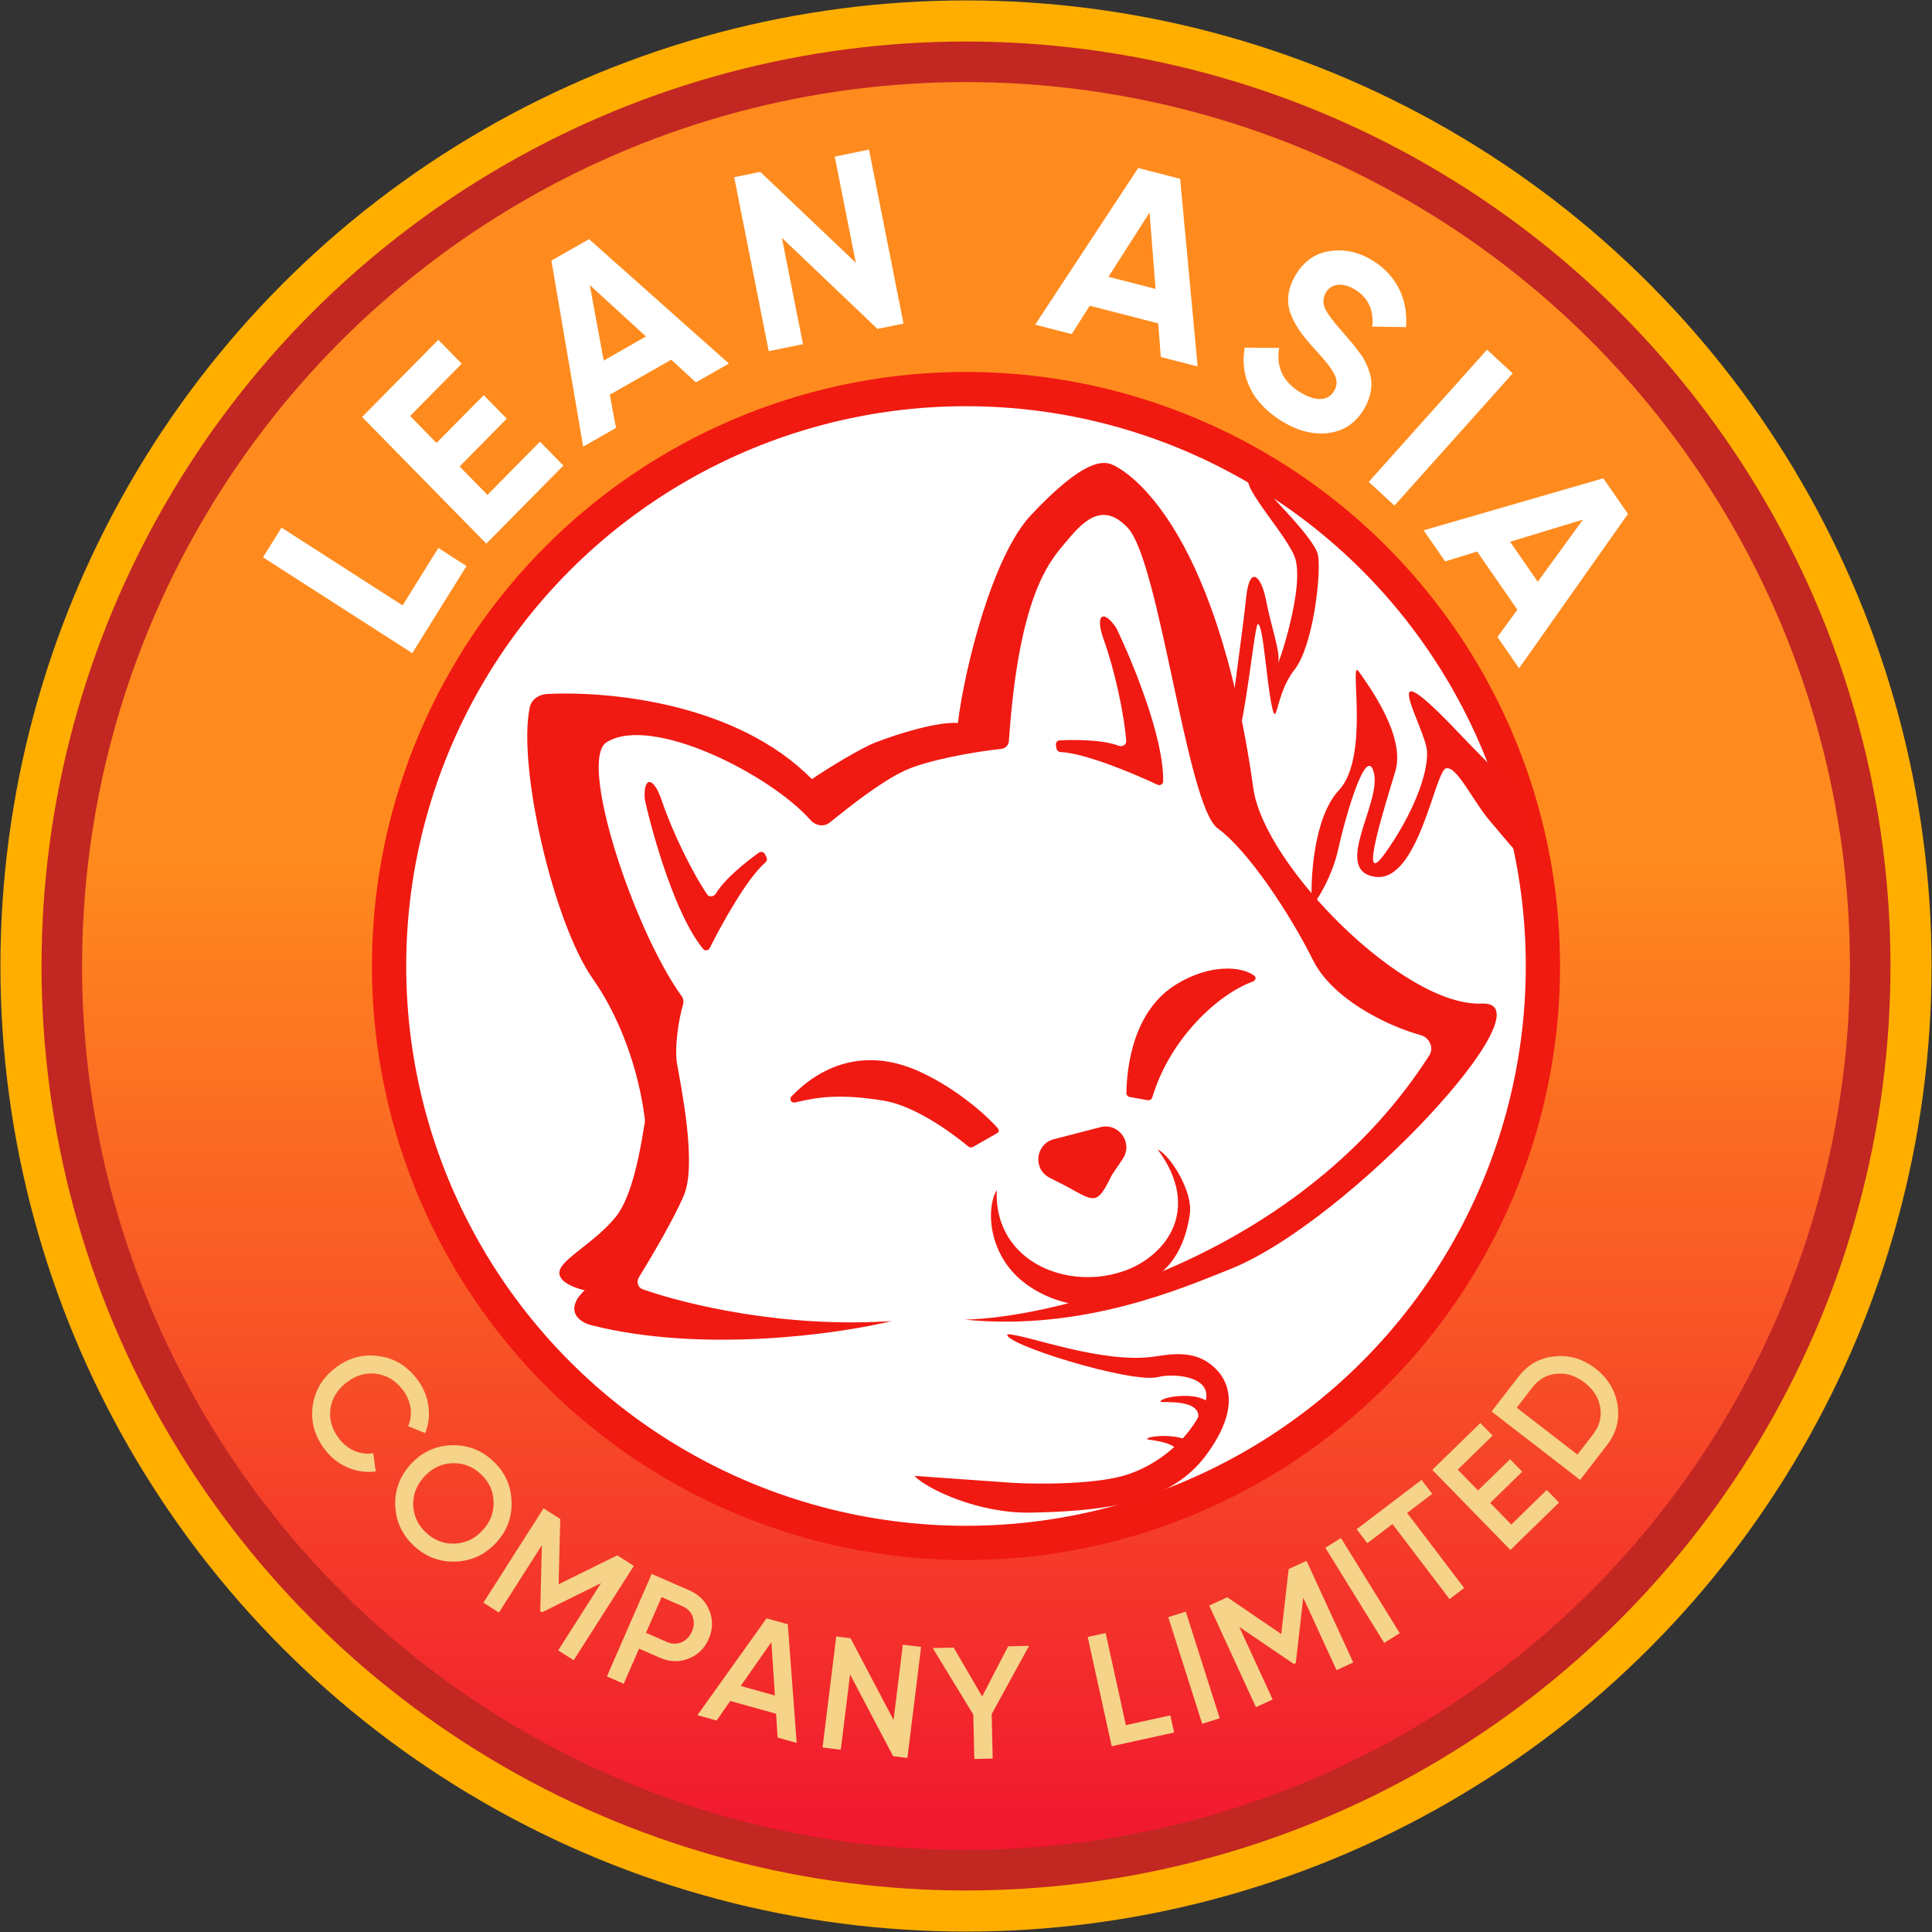 <svg width="564" height="564" viewBox="0 0 564 564" fill="none" xmlns="http://www.w3.org/2000/svg">
<rect x="0" y="0" width="564" height="564" fill="#333333" stroke="none"/>
<circle cx="282" cy="282" r="264.039" fill="url(#paint0_linear_40002025_3863)" stroke="#C22722" stroke-width="12"/>
<circle cx="282" cy="282" r="275.877" stroke="#FFAE00" stroke-width="12"/>
<circle cx="282" cy="282" r="168.417" fill="white" stroke="#F01A11" stroke-width="10"/>
<path d="M82.178 154.028L117.531 176.735L127.962 159.963L136.178 165.24L120.355 190.68L76.786 162.697L82.178 154.028Z" fill="white"/>
<path d="M134.166 136.174L142.298 144.466L157.631 128.938L164.468 135.91L141.962 158.701L105.706 121.731L127.952 99.203L134.789 106.175L119.716 121.439L127.433 129.308L141.207 115.36L147.94 122.226L134.166 136.174Z" fill="white"/>
<path d="M212.789 106.132L203.149 111.627L195.946 105.005L178.016 115.226L179.821 124.925L170.246 130.383L160.966 76.076L171.955 69.811L212.789 106.132ZM172.177 83.222L176.232 105.26L188.571 98.227L172.177 83.222Z" fill="white"/>
<path d="M249.831 76.699L243.682 45.717L253.683 43.667L263.762 94.458L256.153 96.017L228.25 69.417L234.413 100.472L224.412 102.521L214.333 51.731L221.942 50.172L249.831 76.699Z" fill="white"/>
<path d="M349.617 106.982L338.871 104.217L338.116 94.399L318.128 89.257L312.866 97.527L302.191 94.781L332.261 49.051L344.512 52.203L349.617 106.982ZM335.579 62.049L323.587 80.808L337.342 84.347L335.579 62.049Z" fill="white"/>
<path d="M374.331 123.032C365.526 117.721 361.845 109.799 363.367 101.475L373.416 101.576C372.477 107.143 374.554 111.505 379.621 114.562C384.498 117.504 387.872 116.861 389.477 114.115C390.409 112.518 390.422 110.884 389.513 109.213C388.642 107.478 386.731 105.03 383.718 101.83C380.436 98.21 378.589 95.799 376.959 92.138C375.429 88.451 375.763 84.507 378.151 80.419C380.502 76.395 383.798 73.978 388.029 73.334C392.298 72.626 396.49 73.514 400.481 75.921C407.638 80.239 411.112 87.344 410.458 95.501L400.61 95.349C401.076 90.447 399.345 86.811 395.481 84.48C391.87 82.302 388.571 82.817 387.042 85.436C386.221 86.841 386.119 88.335 386.737 89.917C387.455 91.473 389.113 93.769 391.809 96.777L394.253 99.633C394.838 100.245 395.564 101.202 396.469 102.439C397.411 103.612 398.1 104.632 398.472 105.461C399.317 107.094 400.411 109.913 400.339 111.943C400.394 114.049 399.785 116.705 398.292 119.26C395.867 123.412 392.444 125.752 388.049 126.384C383.654 127.015 379.081 125.898 374.331 123.032Z" fill="white"/>
<path d="M399.574 140.671L434.097 102.078L441.595 109.004L407.073 147.598L399.574 140.671Z" fill="white"/>
<path d="M443.455 195.089L437.143 185.963L442.96 177.991L431.22 161.017L421.868 163.879L415.598 154.814L468.045 139.624L475.241 150.028L443.455 195.089ZM462.093 151.692L440.837 158.148L448.916 169.829L462.093 151.692Z" fill="white"/>
<path d="M94.908 423.246C91.907 419.375 90.682 415.13 91.254 410.613C91.863 406.068 94.033 402.32 97.831 399.376C101.628 396.432 105.8 395.264 110.316 395.836C114.869 396.379 118.675 398.624 121.676 402.495C125.306 407.178 126.205 413.21 124.122 418.366L119.125 416.337C120.612 413.001 120.062 408.941 117.546 405.696C115.403 402.931 112.803 401.405 109.727 401.015C106.679 400.663 103.809 401.529 101.118 403.616C98.426 405.703 96.871 408.266 96.453 411.305C96.064 414.381 96.894 417.279 99.037 420.045C101.553 423.289 105.376 424.871 108.949 424.226L109.706 429.542C106.996 429.931 104.284 429.554 101.598 428.449C98.977 427.352 96.737 425.606 94.908 423.246Z" fill="#F5D389"/>
<path d="M133.066 455.859C128.452 456.053 124.393 454.54 120.924 451.351C117.456 448.162 115.607 444.244 115.379 439.599C115.216 434.95 116.73 430.891 119.919 427.423C123.108 423.954 127.025 422.105 131.639 421.911C136.319 421.715 140.378 423.228 143.847 426.417C147.315 429.606 149.164 433.523 149.326 438.172C149.555 442.817 148.041 446.876 144.852 450.345C141.664 453.814 137.746 455.662 133.066 455.859ZM120.623 439.477C120.788 442.607 122.057 445.294 124.461 447.504C126.865 449.714 129.649 450.753 132.747 450.623C135.911 450.49 138.63 449.187 140.903 446.714C143.176 444.241 144.246 441.423 144.082 438.293C143.983 435.161 142.715 432.474 140.31 430.263C137.906 428.053 135.122 427.015 131.958 427.148C128.86 427.278 126.142 428.581 123.868 431.054C121.595 433.526 120.525 436.345 120.623 439.477Z" fill="#F5D389"/>
<path d="M180.194 454.043L185.033 457.128L167.475 484.663L162.951 481.779L175.467 462.15L158.26 470.654L157.709 470.303L158.185 451.075L145.644 470.742L141.12 467.858L158.678 440.323L163.555 443.433L163.076 462.493L180.194 454.043Z" fill="#F5D389"/>
<path d="M190.244 459.468L201.272 464.289C204.094 465.522 206.034 467.491 207.092 470.194C208.193 472.915 208.106 475.678 206.891 478.456C205.677 481.234 203.727 483.132 200.963 484.214C198.26 485.273 195.498 485.185 192.676 483.952L186.564 481.28L182.079 491.539L177.163 489.39L190.244 459.468ZM188.582 476.663L194.695 479.336C197.601 480.606 200.649 479.342 201.976 476.307C203.302 473.272 202.161 470.176 199.254 468.906L193.142 466.233L188.582 476.663Z" fill="#F5D389"/>
<path d="M232.57 508.794L226.998 507.239L226.565 500.289L213.174 496.552L209.204 502.273L203.587 500.706L223.779 472.437L229.98 474.167L232.57 508.794ZM225.187 479.368L216.236 492.176L226.211 494.96L225.187 479.368Z" fill="#F5D389"/>
<path d="M260.853 502.118L263.569 480.126L268.893 480.783L264.891 513.194L260.724 512.679L248.161 488.8L245.445 510.792L240.121 510.135L244.123 477.725L248.29 478.239L260.853 502.118Z" fill="#F5D389"/>
<path d="M294.303 480.597L300.413 480.454L289.492 500.401L289.794 513.367L284.431 513.492L284.128 500.526L272.289 481.11L278.399 480.968L286.711 495.24L294.303 480.597Z" fill="#F5D389"/>
<path d="M322.765 476.722L328.669 503.606L341.655 500.754L342.756 505.766L324.53 509.769L317.525 477.872L322.765 476.722Z" fill="#F5D389"/>
<path d="M350.951 503.22L341.053 472.1L346.166 470.474L356.063 501.594L350.951 503.22Z" fill="#F5D389"/>
<path d="M376.194 458.04L381.408 455.644L395.045 485.317L390.17 487.557L380.449 466.405L378.278 485.476L377.684 485.748L361.778 474.934L371.519 496.129L366.644 498.369L353.007 468.697L358.264 466.281L374.026 477.007L376.194 458.04Z" fill="#F5D389"/>
<path d="M404.07 479.598L386.899 451.82L391.463 448.999L408.633 476.777L404.07 479.598Z" fill="#F5D389"/>
<path d="M396.042 446.416L414.982 432.016L418.088 436.101L410.772 441.663L427.431 463.574L423.161 466.821L406.501 444.91L399.148 450.501L396.042 446.416Z" fill="#F5D389"/>
<path d="M435.028 438.74L441.185 445.052L451.537 434.954L455.121 438.628L440.927 452.472L418.125 429.095L432.152 415.413L435.735 419.087L425.549 429.022L431.477 435.1L440.828 425.979L444.379 429.62L435.028 438.74Z" fill="#F5D389"/>
<path d="M435.431 412.051L443.276 401.899C446.014 398.355 449.551 396.372 453.822 395.957C458.121 395.506 462.097 396.692 465.752 399.516C469.37 402.312 471.521 405.861 472.205 410.163C472.882 414.4 471.855 418.323 469.116 421.867L461.272 432.018L435.431 412.051ZM460.492 424.635L465.056 418.729C466.938 416.293 467.63 413.643 467.138 410.846C466.675 408.012 465.133 405.582 462.586 403.614C460.002 401.617 457.298 400.766 454.439 401.033C451.609 401.263 449.219 402.601 447.336 405.037L442.772 410.943L460.492 424.635Z" fill="#F5D389"/>
<path d="M268.402 312.806C251.842 305.29 239.03 311.762 231.068 320.052C230.283 320.869 231.027 322.1 232.13 321.839C237.862 320.486 244.386 319.096 257.912 321.3C266.626 322.719 277.037 330.008 282.68 334.694C283.068 335.017 283.614 335.067 284.053 334.816L291.075 330.804C291.571 330.52 291.742 329.952 291.382 329.508C289.085 326.68 279.962 318.052 268.402 312.806Z" fill="#F01A12"/>
<path d="M343.579 287.236C330.752 294.978 328.956 311.43 328.823 319.071C328.812 319.653 329.231 320.144 329.804 320.245L335.022 321.169C335.631 321.277 336.221 320.902 336.399 320.31C341.676 302.79 355.987 290.012 365.735 286.55C366.512 286.274 366.83 285.349 366.173 284.851C362.484 282.058 353.363 281.33 343.579 287.236Z" fill="#F01A12"/>
<path d="M417.276 308.039C380.306 365.954 309.886 384.568 281.68 385.234C316.227 388.703 345.28 376 359.139 370.48C393.678 356.722 453.563 292.014 432.575 292.968C409.833 294.002 369.038 252.552 365.903 230.26C354.712 150.682 327.582 136.874 324.713 135.645C321.844 134.415 316.15 134.195 300.943 150.399C289.65 162.43 281.544 195.344 279.631 211.054C273.894 210.644 262.806 213.931 255.451 216.792C251.295 218.408 241.38 224.442 237.009 227.447C215.338 205.472 178.726 201.68 159.775 202.584C157.327 202.701 155.135 204.162 154.633 206.561C151.067 223.584 161.429 269.244 173.133 285.856C185.838 303.889 192.746 333.594 186.599 352.857C180.451 372.119 170.615 374.578 168.156 379.906C166.189 384.168 170.342 386.326 172.664 386.873C205.123 395.07 244.658 389.468 260.369 385.643C229.151 387.762 200.514 380.887 187.663 376.396C186.244 375.9 185.697 374.221 186.484 372.939C190.545 366.321 197.121 355.094 199.713 348.758C203.402 339.742 198.893 317.611 197.664 310.644C196.797 305.733 198.197 297.214 199.384 293.294C199.634 292.467 199.531 291.57 199.026 290.869C184.866 271.2 168.684 221.93 177.08 216.683C190.196 208.485 224.847 226.07 236.66 239.457C238.069 241.054 240.511 241.473 242.176 240.143L242.429 239.94C248.323 235.232 256.992 228.306 264.057 224.988C270.609 221.911 284.438 219.443 292.306 218.621C293.498 218.496 294.44 217.514 294.522 216.318C297.556 171.844 307.184 163.039 311.681 157.613C316.732 151.516 322.219 146.639 329.22 154.087C338.551 164.014 346.433 235.234 355.45 241.792C364.466 248.349 376.753 267.124 383.318 280.316C388.849 291.428 404.37 299.299 414.753 302.191C417.262 302.889 418.678 305.843 417.276 308.039Z" fill="#F01A12"/>
<path d="M311.546 346.438L306.415 343.818C301.45 341.283 302.256 333.953 307.654 332.559L321.227 329.051C326.624 327.656 330.881 333.677 327.766 338.301L324.546 343.078C320.267 351.891 319.643 350.913 311.546 346.438Z" fill="#F01A12"/>
<path d="M205.29 277.04C197.294 267.439 190.642 244.23 188.232 233.371C187.708 226.832 190.686 226.184 193.26 233.897C196.136 242.52 202.053 254.705 206.49 261.165C207.065 262.003 208.463 261.741 208.979 260.866C211.43 256.712 217.606 251.701 221.553 248.906C222.131 248.496 222.929 248.694 223.267 249.316L223.744 250.195C224.034 250.728 223.882 251.387 223.423 251.783C218.18 256.305 210.908 269.335 207.176 276.774C206.805 277.515 205.821 277.677 205.29 277.04Z" fill="#F01A12"/>
<path d="M339.546 228.12C339.866 215.629 330.693 193.297 325.85 183.282C322.207 177.827 319.469 179.166 322.233 186.813C325.322 195.362 328.237 208.59 328.762 216.41C328.83 217.424 327.571 218.085 326.623 217.719C322.124 215.98 314.172 215.878 309.342 216.132C308.635 216.169 308.132 216.819 308.252 217.517L308.422 218.502C308.526 219.1 309.053 219.523 309.66 219.549C316.577 219.845 330.361 225.558 337.902 229.081C338.653 229.432 339.525 228.949 339.546 228.12Z" fill="#F01A12"/>
<path d="M179.749 355.23C185.781 347.724 187.879 329.635 189.773 317.686C198.267 330.651 181.821 375.024 180.215 376.853C178.608 378.683 162.121 376.534 163.358 371.008C164.173 367.367 173.816 362.612 179.749 355.23Z" fill="#F01A12"/>
<path d="M339.047 364.105C338.862 364.297 338.675 364.484 338.485 364.669C336.882 367.357 336.269 378.058 317.208 380.883C313.591 381.419 301.121 378.839 294.223 369.603C288.381 361.78 288.306 351.892 290.979 347.413C289.911 373 322.498 380.251 338.485 364.669C338.654 364.386 338.833 364.192 339.047 364.105Z" fill="#F01A12"/>
<path d="M318.089 374.398C318.106 374.395 318.123 374.391 318.14 374.388C320.151 374.019 329.61 376.471 335.508 373.683C338.16 372.429 345.404 368.131 347.351 354.341C348.265 347.873 341.734 337.274 337.922 335.547C350.479 352.099 342.975 369.342 318.14 374.388C318.123 374.391 318.105 374.395 318.089 374.398Z" fill="#F01A12"/>
<path d="M363.771 174.553C362.984 182.432 358.847 212.638 356.877 226.756C362.651 224.15 365.998 181.98 367.232 182.144C368.775 182.35 369.735 199.021 371.278 206.119C372.82 213.216 372.301 202.554 377.855 195.56C383.41 188.565 385.705 167.501 384.779 162.152C383.853 156.803 367.692 141.924 368.721 141.616C369.749 141.307 377.374 141.919 367.512 139.454C357.649 136.988 373.852 153.543 377.726 161.996C381.601 170.45 372.443 196.163 373.147 193.345C373.852 190.527 371.034 182.778 369.625 175.381C368.216 167.984 364.756 164.703 363.771 174.553Z" fill="#F01A12"/>
<path d="M390.845 230.703C383.431 238.665 382.493 256.672 382.951 264.68C384.788 262.375 388.896 255.817 390.628 248.024C392.792 238.282 398.926 216.815 401.091 225.654C403.255 234.494 388.824 254.157 401.451 255.961C414.079 257.765 418.899 225.011 422.146 224.29C425.393 223.568 430.03 234.111 435.442 240.245C439.772 245.152 446.338 254.198 448.847 252.325C438.693 223.551 447.03 236.235 425.84 213.948C400.134 186.913 416.242 212.513 416.586 219.377C416.929 226.241 412.124 238.253 404.23 249.236C396.336 260.218 404.23 235.507 407.319 225.211C410.408 214.915 399.768 200.5 396.68 196.039C393.591 191.577 400.112 220.75 390.845 230.703Z" fill="#F01A12"/>
<path d="M347.091 421C344.863 418.502 335.069 418.989 334.845 420.129C334.854 420.437 345.505 420.687 344.535 425.917C346.315 425.319 349.318 423.499 347.091 421Z" fill="#F01A12"/>
<path d="M352.503 409.237C349.292 406.236 338.892 407.696 338.744 409.205C338.794 409.605 350.797 408.141 349.768 414.108C352.01 413.13 355.714 412.237 352.503 409.237Z" fill="#F01A12"/>
<path d="M338.087 401.99C330.251 404.017 292.222 392.108 294.128 389.491C299.289 389.491 321.96 398.343 337.132 395.989C342.848 395.103 348.82 394.376 353.934 398.696C359.52 403.415 361.603 411.72 352.369 424.424C343.134 437.128 327.692 441.11 300.822 441.578C285.634 441.842 270.581 434.692 266.934 430.846L281.429 431.87L295.923 432.895C303.453 433.308 320.711 433.374 329.495 430.338C340.476 426.542 348.427 418.05 351.647 409.896C354.868 401.742 342.719 400.793 338.087 401.99Z" fill="#F01A12"/>
<defs>
<linearGradient id="paint0_linear_40002025_3863" x1="282" y1="11.961" x2="282" y2="552.039" gradientUnits="userSpaceOnUse">
<stop offset="0.439" stop-color="#FF8B1E"/>
<stop offset="1" stop-color="#F01230"/>
</linearGradient>
</defs>
</svg>
